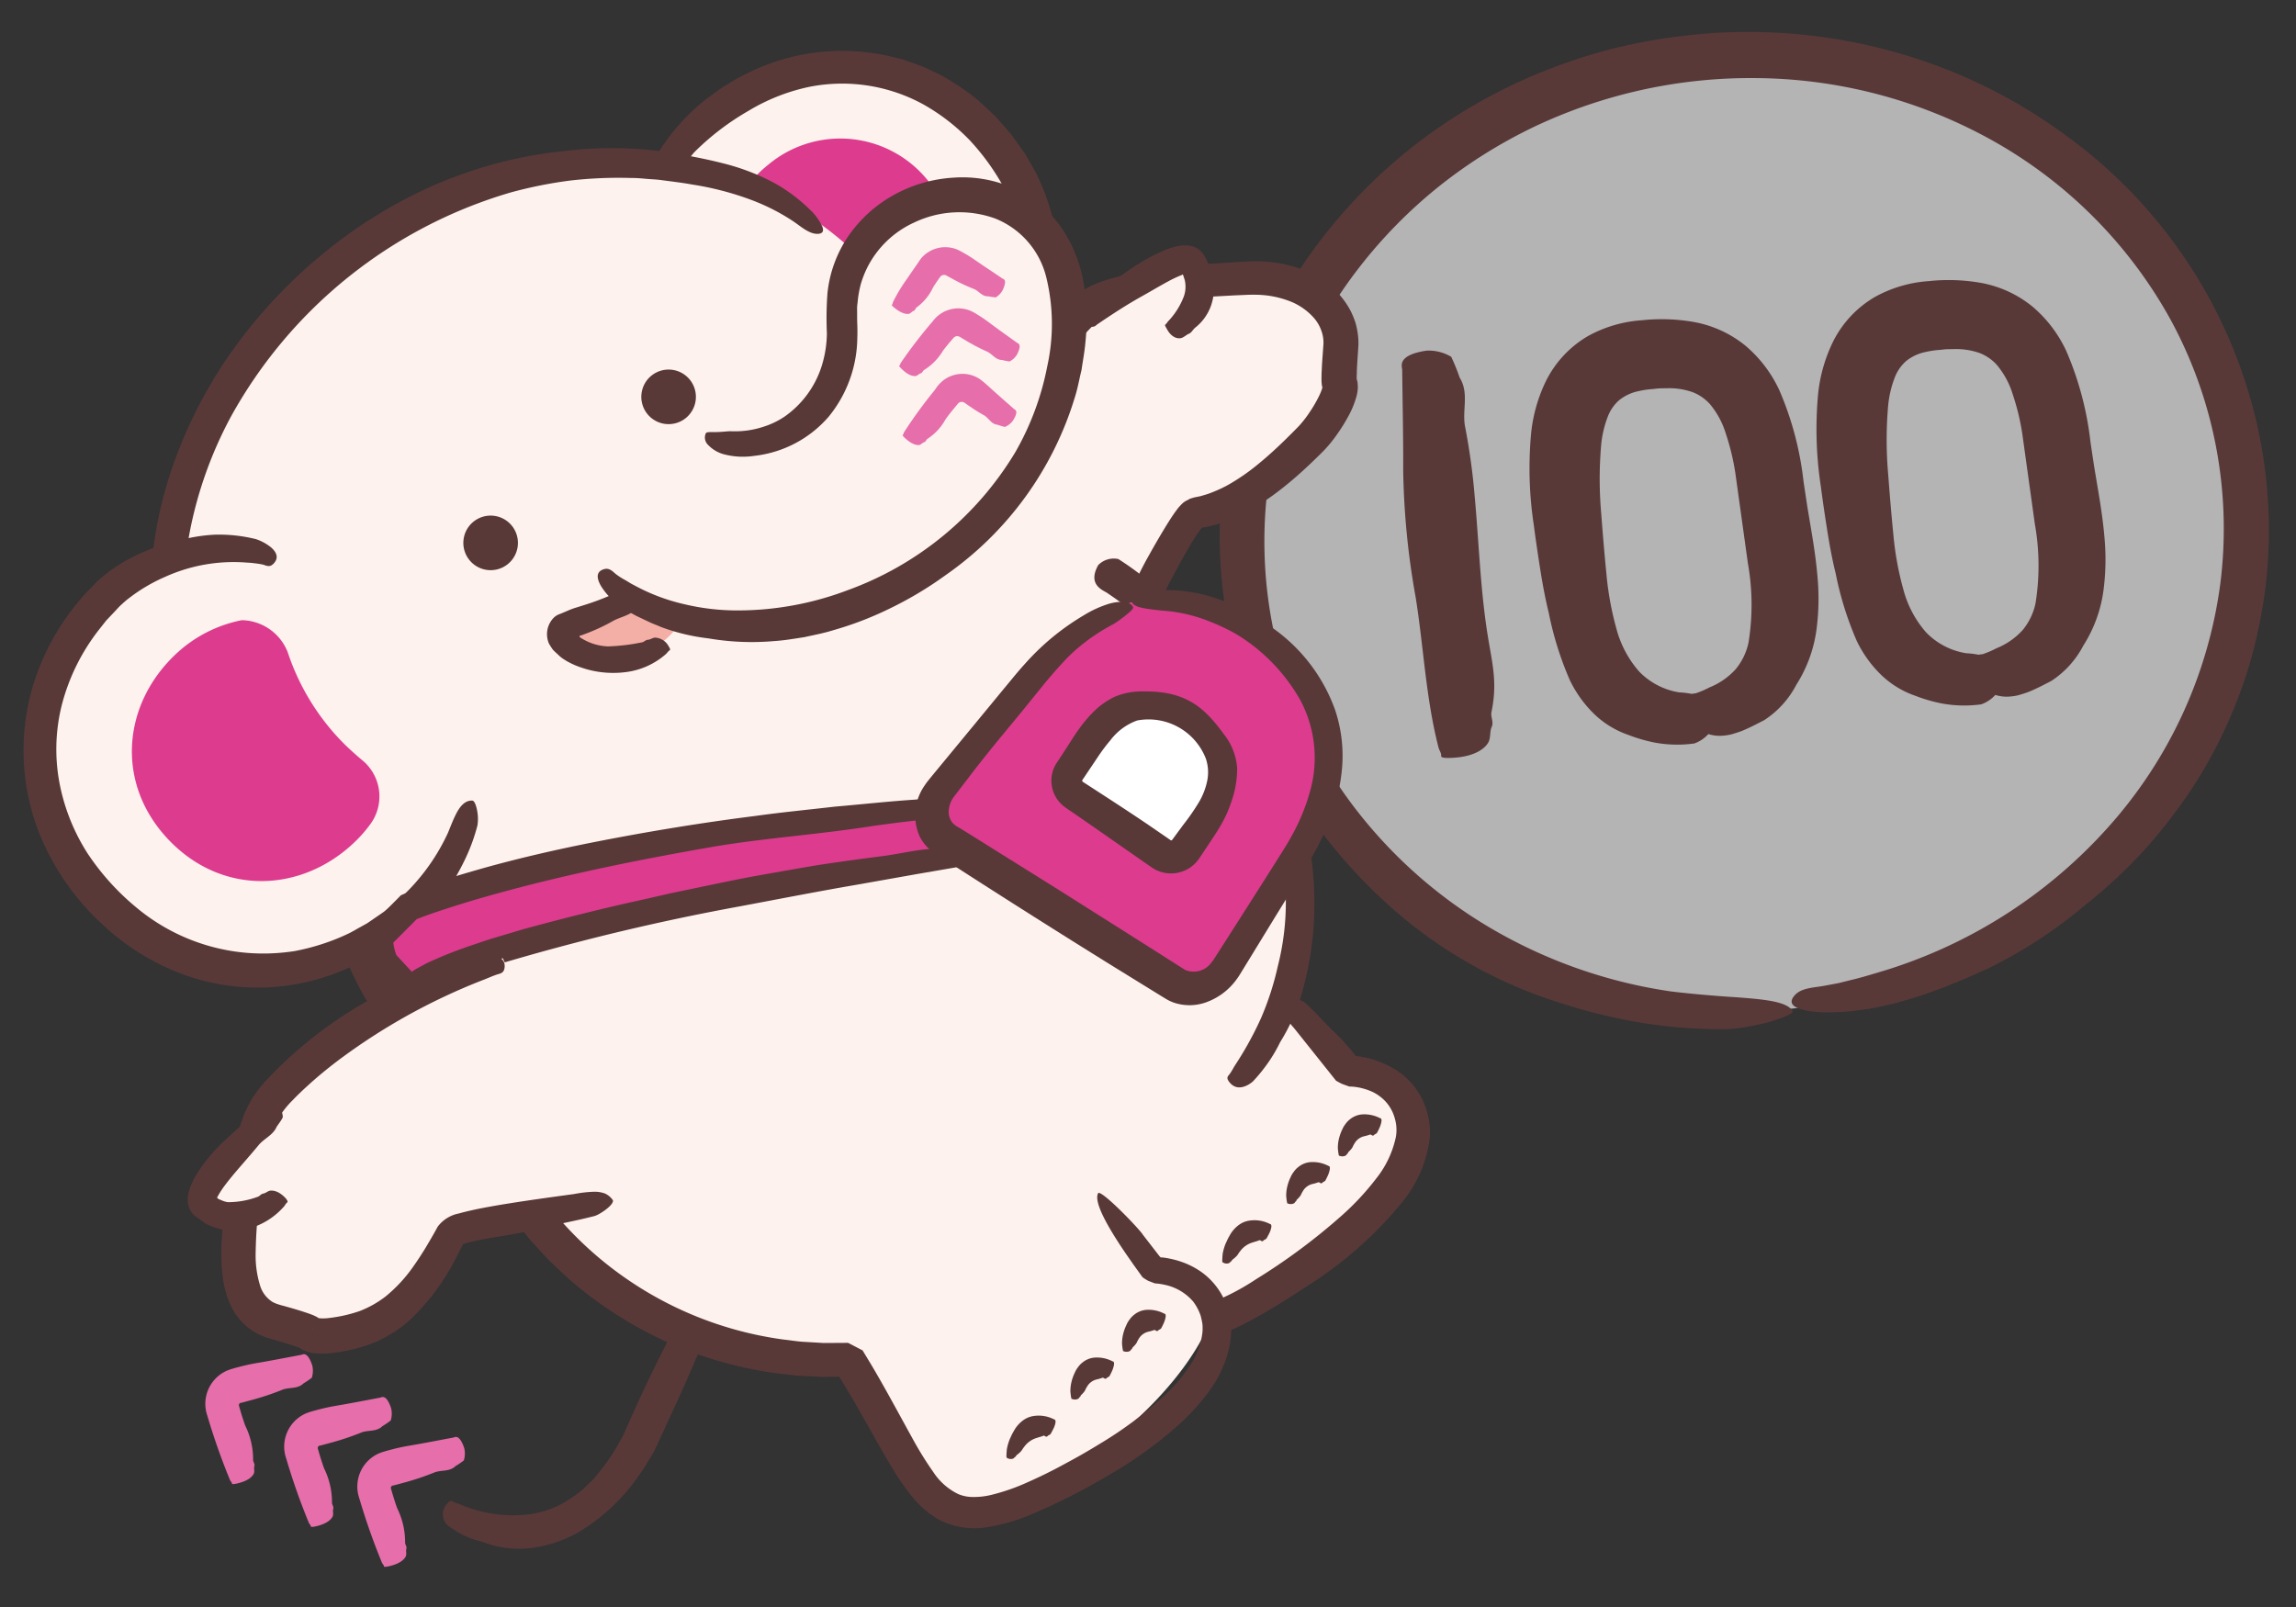 <svg xmlns="http://www.w3.org/2000/svg" xmlns:xlink="http://www.w3.org/1999/xlink" width="200" height="140" viewBox="0 0 200 140"><rect x="0" y="0" width="200" height="140" fill="#333333" stroke="none"/><defs><clipPath id="a"><rect width="200" height="140" transform="translate(216 1229)" fill="#fff" stroke="#707070" stroke-width="1"/></clipPath><clipPath id="b"><rect width="199.854" height="126.986" fill="none"/></clipPath></defs><g transform="translate(-216 -1229)" clip-path="url(#a)"><g transform="translate(196 1272.083) rotate(-25)"><g clip-path="url(#b)"><path d="M29.753,81.265C6.957,73.286-5.357,49.2,2.249,27.475S34.5-5.4,57.3,2.581,92.407,34.643,84.8,56.371,52.55,89.245,29.753,81.265" transform="translate(110.943 33.756)" fill="#b4b4b5"/><path d="M25.63,82.394a43.3,43.3,0,0,1-7.7-4.53,50.726,50.726,0,0,1-4.489-3.741,40.182,40.182,0,0,1-9.808-13.91A45.53,45.53,0,0,1,.021,43.544a41.719,41.719,0,0,1,6.213-23.06A42.763,42.763,0,0,1,24.046,4.553,45.663,45.663,0,0,1,35.354.813,46.635,46.635,0,0,1,47.224.119a48.528,48.528,0,0,1,5.9.772A49.327,49.327,0,0,1,58.87,2.413,47.363,47.363,0,0,1,78.719,15.05a46.052,46.052,0,0,1,6.9,9.65,42.823,42.823,0,0,1,4.131,30.147,41.966,41.966,0,0,1-4.989,12.228,44.7,44.7,0,0,1-3.7,5.123,41.41,41.41,0,0,1-9.627,8.322,45.268,45.268,0,0,1-5.986,3.107,43.26,43.26,0,0,1-6.828,2.223,41.064,41.064,0,0,1-10.116,1.432c-.752-.032-1.615,0-2.534-.063l-1.413-.064-1.45-.129c-.973-.068-1.934-.247-2.842-.376-.9-.17-1.743-.358-2.466-.548-.365-.111-1.039-.315-1.807-.577A21.57,21.57,0,0,1,33.652,84.5c-1.448-.831-2.394-1.693-1.346-2.19.859-.423,1.915.11,2.854.334l1.136.291,1.151.224c.765.16,1.538.27,2.31.384a43.215,43.215,0,0,0,23.47-2.961A39.527,39.527,0,0,0,81.139,65.43a38.114,38.114,0,0,0,5.783-22.655,40.039,40.039,0,0,0-8.372-21.913A42.874,42.874,0,0,0,63.168,8.475,44.022,44.022,0,0,0,43.9,4.113,43.327,43.327,0,0,0,34.056,5.32a42.113,42.113,0,0,0-9.289,3.473,39.356,39.356,0,0,0-14.7,13.06A38.183,38.183,0,0,0,4.711,52.034,41.253,41.253,0,0,0,11.28,66.406,43.274,43.274,0,0,0,22.736,77.413c.829.523,2.918,1.771,4.935,2.86,2,1.127,3.889,2.192,3.947,3.165.016.266-1.141.19-2.494-.031-.666-.137-1.378-.309-2.009-.481a13.226,13.226,0,0,1-1.485-.532" transform="translate(109.003 31.78)" fill="#583938"/><path d="M15.5,1.654a17.134,17.134,0,0,1-.1,1.953c.2,1.586-1.045,2.69-1.384,4.1a56.024,56.024,0,0,1-1.8,5.827c-1.361,3.785-2.955,7.494-4.065,11.363-.7,2.439-.947,4.138-2.549,6.283-.276.369-.157.865-.545,1.2-.342.293-.47.9-.926,1.156-.231.131-1.259.7-3.459-.239-.909-.389-.651-.476-.615-.6.059-.206.015-.446.055-.659.813-4.372,2.52-8.467,3.729-12.714A67.721,67.721,0,0,1,7.519,8.872c1.251-2.653,2.425-5.331,3.633-8C11.262.631,11.231-.5,13.778.26A3.82,3.82,0,0,1,15.5,1.654" transform="translate(122.266 49.348)" fill="#583938"/><path d="M7.488,36.111a10.81,10.81,0,0,1-3.08-1.522A13.651,13.651,0,0,1,2.594,33,8.077,8.077,0,0,1,.618,29.948,10.431,10.431,0,0,1,0,26.528a28.632,28.632,0,0,1,.815-6.087c.26-1.329.6-2.606.95-3.823s.692-2.369,1.083-3.6A33.01,33.01,0,0,1,6.076,5.543,13.5,13.5,0,0,1,9.173,2,9.325,9.325,0,0,1,14.1.032a11.251,11.251,0,0,1,4.827.731,16.223,16.223,0,0,1,4,2.02,9.89,9.89,0,0,1,3.265,3.833,11.315,11.315,0,0,1,1.023,4.741,27.738,27.738,0,0,1-1.452,8.095l-.621,2.107-.553,1.994c-.364,1.314-.741,2.6-1.218,3.9a20.708,20.708,0,0,1-1.909,3.964,11.881,11.881,0,0,1-3.754,3.819,8.165,8.165,0,0,1-3.837,1.61c-.614.023-1.374.066-2.116.031-.368-.024-.728-.076-1.065-.132a4.865,4.865,0,0,1-.887-.291,3.333,3.333,0,0,1-1.34-1.119,2.412,2.412,0,0,1,.021-2.577c.455-.9.713-.614.986-.551a8.245,8.245,0,0,0,1.285.038,6.177,6.177,0,0,0,2.741-.473,5.4,5.4,0,0,0,2-1.637,20.654,20.654,0,0,0,2.864-6.277l2.332-7.59a20.582,20.582,0,0,0,.7-3.463,7.357,7.357,0,0,0-.163-2.89,3.929,3.929,0,0,0-.931-1.6,6.151,6.151,0,0,0-1.825-1.231l-.589-.263c-.2-.089-.43-.151-.642-.23a7.626,7.626,0,0,0-1.192-.352,3.92,3.92,0,0,0-1.834,0,3.612,3.612,0,0,0-1.524.89,9.182,9.182,0,0,0-1.531,1.937A34.307,34.307,0,0,0,8.59,14.594c-.6,1.581-1.237,3.32-1.793,4.905a26.565,26.565,0,0,0-1.225,4.685,9.22,9.22,0,0,0,.212,4.2,6.22,6.22,0,0,0,2.39,3.131,7.97,7.97,0,0,1,1.334.89,2.467,2.467,0,0,1,.637,2.532c-.081.361-.584.709-1.168.941a3.035,3.035,0,0,1-1.488.235" transform="translate(135.225 54.368)" fill="#583938"/><path d="M7.488,36.111a10.811,10.811,0,0,1-3.08-1.522A13.651,13.651,0,0,1,2.594,33,8.077,8.077,0,0,1,.618,29.948,10.432,10.432,0,0,1,0,26.528a28.633,28.633,0,0,1,.815-6.087c.26-1.329.6-2.606.95-3.823s.692-2.369,1.083-3.6A33.018,33.018,0,0,1,6.076,5.543,13.5,13.5,0,0,1,9.173,2,9.32,9.32,0,0,1,14.1.032a11.252,11.252,0,0,1,4.828.731,16.223,16.223,0,0,1,4,2.02,9.89,9.89,0,0,1,3.265,3.833,11.3,11.3,0,0,1,1.023,4.741,27.758,27.758,0,0,1-1.451,8.095c-.216.73-.423,1.43-.622,2.107l-.552,1.994c-.365,1.314-.742,2.6-1.219,3.9a20.709,20.709,0,0,1-1.909,3.964,11.882,11.882,0,0,1-3.754,3.819,8.165,8.165,0,0,1-3.837,1.61c-.614.023-1.374.066-2.116.031-.368-.024-.728-.076-1.065-.132a4.867,4.867,0,0,1-.887-.291,3.333,3.333,0,0,1-1.34-1.119,2.411,2.411,0,0,1,.022-2.577c.454-.9.712-.615.985-.551a8.244,8.244,0,0,0,1.285.038,6.187,6.187,0,0,0,2.741-.473,5.4,5.4,0,0,0,2-1.637,20.639,20.639,0,0,0,2.864-6.277l2.332-7.59a20.581,20.581,0,0,0,.7-3.463,7.357,7.357,0,0,0-.163-2.89,3.93,3.93,0,0,0-.931-1.6,6.156,6.156,0,0,0-1.825-1.231l-.59-.263c-.2-.089-.43-.151-.642-.23a7.646,7.646,0,0,0-1.192-.352,3.93,3.93,0,0,0-1.834,0,3.621,3.621,0,0,0-1.524.891,9.162,9.162,0,0,0-1.531,1.937A34.308,34.308,0,0,0,8.59,14.594c-.6,1.581-1.237,3.32-1.793,4.905a26.567,26.567,0,0,0-1.225,4.685,9.221,9.221,0,0,0,.212,4.2,6.22,6.22,0,0,0,2.39,3.131,7.953,7.953,0,0,1,1.334.89,2.466,2.466,0,0,1,.637,2.532c-.081.361-.584.709-1.168.941a3.035,3.035,0,0,1-1.488.235" transform="translate(159.321 61.842)" fill="#583938"/><path d="M5.176,30.112c.535-.151,11.8-10.041,12.937-9.7,3.793,1.143,8.414-.421,11.832-1.717,1.527-.579,4.308-2.447,4.263-3.352a20.585,20.585,0,0,1,1.3-2.584c1.909-3.085-.156-7.127-4.515-8.942C26.053,1.762,21.111-.042,18.135,0,14.663.05,7.809,5.68,0,9.636" transform="translate(93.725 33.611)" fill="#fdf2ee"/><path d="M6.138,29.578C7.359,28.374,9,26.952,9.345,26.6a31.966,31.966,0,0,1,3.887-3.248c.688-.5,1.389-.989,2.115-1.476.361-.242.737-.484,1.132-.727l.311-.183.413-.222a5.615,5.615,0,0,1,.551-.218,1.812,1.812,0,0,1,.579-.059c.021-.015.043.036.063-.032l.064.008.127.018.254.035.53.127c.118.027.242.037.362.057a6.231,6.231,0,0,0,.738.079,11.609,11.609,0,0,0,1.526,0,18.2,18.2,0,0,0,3.146-.536c1.056-.267,2.113-.6,3.173-.978l.8-.288c.249-.095.575-.209.749-.285a10.141,10.141,0,0,0,1.329-.7,11.544,11.544,0,0,0,1.259-.882,5.115,5.115,0,0,0,.488-.447,1.539,1.539,0,0,0,.118-.146c.007,0,0-.014.021-.011.151.067.192.122.3.17a1.532,1.532,0,0,0,.309.11c.12.025.127.053.206.063a.5.5,0,0,0,.1.006l.051,0,.013,0-1.051.041v-.114a1.941,1.941,0,0,1,.068-.429l.039-.118a1.957,1.957,0,0,1,.072-.187l.06-.141.218-.452.428-.815.825-1.48a3.035,3.035,0,0,0,.324-1.151,3.4,3.4,0,0,0-.114-1.238A5.411,5.411,0,0,0,33.51,8.4a8.444,8.444,0,0,0-2.459-1.7c-.218-.108-.483-.221-.755-.332l-.8-.333-1.608-.646a48.3,48.3,0,0,0-6.477-2.113,17.988,17.988,0,0,0-1.929-.331c-.3-.022-.592-.049-.859-.043a1.471,1.471,0,0,0-.356.027c-.109.02-.2.014-.322.045A14.173,14.173,0,0,0,14.888,4.25C12.81,5.361,10.71,6.63,8.087,8c-.9.473-1.706,1.118-2.652,1.526-.831.361-2.071,1.111-2.95,1.39-.447.153-2.412.724-2.483-.569C-.033,9.816.34,9.743.6,9.6c.433-.226.833-.513,1.254-.765C4.025,7.553,6.151,6.184,8.31,4.806A57.9,57.9,0,0,1,15.135.874a9.777,9.777,0,0,1,.993-.4A7.893,7.893,0,0,1,17.22.157,6.825,6.825,0,0,1,18.471,0a10.784,10.784,0,0,1,1.11.056A23.05,23.05,0,0,1,23.6.893c2.551.743,4.971,1.678,7.374,2.628l.751.3c.246.1.546.241.816.36a11.539,11.539,0,0,1,1.594.917,10.01,10.01,0,0,1,2.678,2.663,7.33,7.33,0,0,1,1.268,3.824,7.645,7.645,0,0,1-.055,1.067,7.026,7.026,0,0,1-.254,1.044,5.373,5.373,0,0,1-.421.979l-.4.727c-.248.451-.5.915-.72,1.355l-.152.312-.053.119-.008.02,0-.008c-.005,0,.014,0-.011-.008l-.168-.061q-.339-.118-.689-.207a1.32,1.32,0,0,0-.421-.124.8.8,0,0,0-.1,0l-.052,0c-.355.017,2.855-.13,1.5-.056l0,.1-.014.194a2.942,2.942,0,0,1-.066.38,3.938,3.938,0,0,1-.194.477,3.635,3.635,0,0,1-.4.591,8.072,8.072,0,0,1-1.476,1.347,15.3,15.3,0,0,1-1.5.966,11.584,11.584,0,0,1-1.673.8c-.511.185-1.025.367-1.548.54-1.045.347-2.113.663-3.213.913a21.3,21.3,0,0,1-3.754.538,14.543,14.543,0,0,1-1.958-.054,9.415,9.415,0,0,1-.988-.142c-.164-.033-.329-.059-.493-.1l-.245-.066a.491.491,0,0,1-.064-.02l-.025-.01a.186.186,0,0,0-.166,0l-.044.02c-.048.025-.092.043-.146.075l-.315.181c-.429.255-.872.556-1.309.859-.878.611-1.751,1.261-2.618,1.918-1.736,1.317-3.453,2.677-5.179,4.036a10.959,10.959,0,0,1-1.452,1.084,2.728,2.728,0,0,1-.987.366,1.211,1.211,0,0,1-.475-.031.48.48,0,0,1-.35-.281c-.291-.2.415-1.543.714-1.849" transform="translate(93.435 32.144)" fill="#583938"/><path d="M0,1.534S10.562-1.322,10.772.76C11.188,4.913,6.353,5.7,6.353,5.7" transform="translate(110.082 33.258)" fill="#fdf2ee"/><path d="M.2,1.688a9.343,9.343,0,0,1,.918-.458C1.8.767,2.627.936,3.368.729A20.593,20.593,0,0,1,6.6.111a15.986,15.986,0,0,1,2.5-.1c.227.018.451.032.7.07A3.763,3.763,0,0,1,10.3.193a2.208,2.208,0,0,1,.5.174,2.114,2.114,0,0,1,.818.607l.144.213.092.236a2.183,2.183,0,0,1,.131.486l.016.754a1.406,1.406,0,0,1-.016.306l-.033.268a5.126,5.126,0,0,1-.24,1.069A4.244,4.244,0,0,1,8.612,7.248c-.258.061-.456.261-.737.251-.244-.014-.579.124-.831.038-.135-.039-.688-.265-.727-1.285-.05-.413.038-.339.09-.352a2.247,2.247,0,0,0,.259-.136,6.463,6.463,0,0,0,2.2-1.406,2.517,2.517,0,0,0,.577-.935,1.928,1.928,0,0,0,.116-.539l.018-.14a.319.319,0,0,0,.008-.093L9.578,2.6a.032.032,0,0,0-.014-.014.05.05,0,0,0-.039,0l-.012.008c-.007,0,.024.01-.1,0A10.213,10.213,0,0,0,8.193,2.6c-.878.051-1.8.149-2.741.216-1.483.111-2.977.328-4.465.57C.848,3.41.366,3.7.027,2.636A1.409,1.409,0,0,1,.2,1.688" transform="translate(110.022 32.027)" fill="#583938"/><path d="M25.172,0,27.35,8.062s3.685,1.366,3.508,5.18c-.191,4.127-5.63,7.614-16.686,9.075C1.145,24.039,2.513,20.459,0,6.362" transform="translate(75.797 95.667)" fill="#fdf2ee"/><path d="M27.268,1.033c.49,1.2.961,2.741,1.1,3.079a15.434,15.434,0,0,1,.569,1.6c.081.271.156.544.227.818l.1.411c.025.1.008.047.012.063l-.006.006a.038.038,0,0,0-.011.016.033.033,0,0,0,0,.018c.005.006-.008,0,.011.017l.211.134c.142.085.278.19.415.286a8.735,8.735,0,0,1,.781.651,8.4,8.4,0,0,1,1.326,1.606,6.308,6.308,0,0,1,.945,3.248,6.655,6.655,0,0,1-.822,3.284,10.97,10.97,0,0,1-4.507,4.044A34.077,34.077,0,0,1,17.178,23.43c-1.768.261-3.518.5-5.322.625a26.167,26.167,0,0,1-2.762.071,12.044,12.044,0,0,1-2.931-.413A6.365,6.365,0,0,1,2.91,21.624a9.077,9.077,0,0,1-1.5-2.934,25.693,25.693,0,0,1-.971-6c-.049-.761-.3-1.486-.289-2.25.009-.674-.2-1.718-.137-2.4C.043,7.7.174,6.168,1.4,6.338c.508.072.451.369.493.594.069.367.19.725.265,1.091.395,1.879.724,3.77,1.067,5.621A23.82,23.82,0,0,0,4.584,18.8a3.9,3.9,0,0,0,1.27,1.636,4.584,4.584,0,0,0,2.035.727,20.875,20.875,0,0,0,5.318-.128,53.586,53.586,0,0,0,9.066-1.859A22.968,22.968,0,0,0,26.4,17.507a8.654,8.654,0,0,0,3.074-2.547,3.528,3.528,0,0,0,.6-1.474,3.578,3.578,0,0,0-.07-1.61,3.772,3.772,0,0,0-.785-1.434,5.246,5.246,0,0,0-.64-.605c-.114-.1-.239-.181-.363-.268a4.258,4.258,0,0,0-.555-.315l-.447-.444c-.134-.146-.254-.332-.382-.495L25.475,2.7c-.108-.449-.775-2.174.454-2.68.339-.14,1.219.722,1.34,1.017" transform="translate(75.191 95.613)" fill="#583938"/><path d="M3.823,2.138c-.124.035-.219.018-.256.034-.234.117-.209-.158-.351-.172a3.437,3.437,0,0,1-.47-.07,1.32,1.32,0,0,0-.506-.021,1.283,1.283,0,0,0-.588.246c-.125.072-.212.166-.322.241a2.257,2.257,0,0,1-.438.187c-.064.023-.072.09-.151.1s-.121.077-.2.082a.617.617,0,0,1-.462-.173C-.029,2.508,0,2.5.01,2.482s.01-.07.019-.1c.048-.166.1-.332.165-.5a3.7,3.7,0,0,1,.261-.465,3.994,3.994,0,0,1,.774-.84,1.963,1.963,0,0,1,.436-.3A1.809,1.809,0,0,1,2.184.067,1.9,1.9,0,0,1,3.317.109a2.94,2.94,0,0,1,1.307.966c.025.029.255.107-.307.665a5.554,5.554,0,0,1-.493.4" transform="translate(93.655 109.285)" fill="#583938"/><path d="M3.823,2.138c-.124.035-.219.018-.256.034-.234.117-.209-.158-.351-.172a3.652,3.652,0,0,1-.47-.07,1.307,1.307,0,0,0-.506-.022,1.283,1.283,0,0,0-.588.246c-.125.072-.212.166-.322.241a2.3,2.3,0,0,1-.438.187c-.064.023-.072.089-.151.1s-.121.077-.2.082a.614.614,0,0,1-.462-.173C-.029,2.508,0,2.5.01,2.482a1.006,1.006,0,0,0,.018-.1c.049-.166.1-.332.166-.5a3.7,3.7,0,0,1,.261-.465,3.994,3.994,0,0,1,.774-.84,1.985,1.985,0,0,1,.436-.3A1.809,1.809,0,0,1,2.184.067,1.9,1.9,0,0,1,3.317.109a2.94,2.94,0,0,1,1.307.966c.025.029.255.107-.307.665a5.558,5.558,0,0,1-.493.4" transform="translate(99.489 107.419)" fill="#583938"/><path d="M4.325,2.139c-.127.031-.223.014-.259.029C3.829,2.29,3.852,2,3.7,2c-.2,0-.359-.047-.553-.063a2.065,2.065,0,0,0-1.356.234c-.152.066-.261.163-.4.226a2.445,2.445,0,0,1-.5.148c-.071.016-.093.085-.177.088s-.14.064-.227.059a.579.579,0,0,1-.432-.241C-.03,2.343,0,2.34.016,2.323s.024-.071.04-.1c.083-.164.174-.326.268-.488a4,4,0,0,1,.35-.439A3.146,3.146,0,0,1,1.092.9,4.364,4.364,0,0,1,1.57.529a2.757,2.757,0,0,1,.977-.46A2.071,2.071,0,0,1,3.7.1a2.925,2.925,0,0,1,1.446.993c.027.031.276.135-.31.67-.166.138-.48.369-.508.38" transform="translate(86.367 111.688)" fill="#583938"/><path d="M6.905,34.1a17.436,17.436,0,0,0,9.965.514c9.411-2.275,15.378-10.993,12.919-21.159S18.04-1.736,8.629.54A17.446,17.446,0,0,0,0,5.552" transform="translate(79.892 4.147)" fill="#fdf2ee"/><path d="M3.961,19.563a10.009,10.009,0,0,0,5.717.3A9.783,9.783,0,0,0,17.088,7.72,9.783,9.783,0,0,0,4.95.31,10,10,0,0,0,0,3.185" transform="translate(85.921 10.396)" fill="#dd3b8e"/><path d="M18.49,34.549c.6-.25,1.226-.61,1.777-.85.521-.306.941-.55,1.089-.651.511-.344.974-.746,1.491-1.064.473-.377.975-.719,1.446-1.1a14.65,14.65,0,0,0,1.344-1.227l.618-.672c.192-.235.356-.493.529-.743a15.905,15.905,0,0,0,2.1-4.644,17.688,17.688,0,0,0,.521-5.093,20.312,20.312,0,0,0-.963-5.047,17.61,17.61,0,0,0-2.352-4.536,14.717,14.717,0,0,0-8.331-5.556,17.032,17.032,0,0,0-5.708-.345,22.615,22.615,0,0,0-5.642,1.22c-.714.256-1.3.738-2,1.038-.626.261-1.456.938-2.07,1.261a4.1,4.1,0,0,1-1.031.389A1.021,1.021,0,0,1,.083,6.407c-.228-.462.069-.625.255-.8.3-.3.573-.624.887-.911A17.709,17.709,0,0,1,6.791,1.265,16.863,16.863,0,0,1,9.957.38l.8-.159.816-.09a13.3,13.3,0,0,1,1.64-.117A18.5,18.5,0,0,1,25.525,4.145l.544.436c.177.151.335.32.5.48.326.33.674.642.981.989l.888,1.073a13.169,13.169,0,0,1,.8,1.137,21.036,21.036,0,0,1,1.365,2.413l.52,1.28c.084.215.175.426.252.643l.194.659.378,1.322.254,1.351.121.676.06.688c.036.459.084.917.1,1.376a19.419,19.419,0,0,1-.691,5.478,18.245,18.245,0,0,1-4.318,7.45,18.442,18.442,0,0,1-7.129,4.584c-.458.233-2.429.974-2.9-.257-.12-.344.757-1.251,1.038-1.372" transform="translate(79.276 2.692)" fill="#583938"/><path d="M32.821,1.743c-.523.669-1.276,1.4-1.422,1.588-1,1.323-2.488,2.082-3.668,3.194-1.664,1.569-3.38,3.077-5.117,4.563l-2.589,2.193-.649.546-.163.137-.137.117-.127.085-.376.249c-.512.32-.983.688-1.53.963a16.72,16.72,0,0,1-7.029,2.292,11.285,11.285,0,0,1-4.281-.543,8.812,8.812,0,0,1-3.567-2.3,7,7,0,0,1-1.15-1.111,8.382,8.382,0,0,1-.922-1.4,1.322,1.322,0,0,1,.752-1.751c.456-.207.47-.014.556.093.14.174.32.315.467.48a11.553,11.553,0,0,0,5.482,3.414,8.2,8.2,0,0,0,3.158.189,11.068,11.068,0,0,0,1.593-.309l.781-.274a5.035,5.035,0,0,0,.771-.314,17.938,17.938,0,0,0,2.474-1.386l1.084-.761,1.167-1.023c1.562-1.358,3.148-2.687,4.78-3.967L30.841.6A1.279,1.279,0,0,1,32.8.4c.263.254.154,1.178.025,1.342" transform="translate(15.432 94.023)" fill="#583938"/><path d="M29.844,106.438c-.389-.638-5.5.111-13.424-10.035C8.431,86.179,5.494,71.642,5.661,59.125c.053-3.952-2.351-7.63-3.273-11.846C.913,40.536-1.235,33.186.9,26.561,5.094,13.525,15.857,4.4,28.863,1.269,40.042-1.425,50.38.092,59.807,6.573c14.369,9.879,14.5,29.508,10.053,36.719,2.347,3.488,7.461,8.357,10.524,16.327,4.632,12.052,4.69,22.782-3.17,32.469-3.752,6.791-21.783,13.828-21.783,13.828l.6,5.063s5.633,3.476,2.266,6.405c-3.084,2.684-9.7,5.91-19.933,6.719a8.771,8.771,0,0,1-9.427-9.723Z" transform="translate(24.477 1.288)" fill="#fdf2ee"/><path d="M10.538.415a26.832,26.832,0,0,1,1.427,2.542c1.171,1.928,1.533,4.209,2.279,6.29a37.178,37.178,0,0,1,1.881,9.214,35.566,35.566,0,0,1-.523,9.321A30.36,30.36,0,0,1,12.41,36.6a28.043,28.043,0,0,1-2.969,4.343A16.8,16.8,0,0,1,5.507,44.5a12.89,12.89,0,0,1-1.671,1.158,14.509,14.509,0,0,1-1.925.939c-.3.089-1.624.372-1.884-.835-.112-.493.144-.5.312-.6.274-.146.516-.345.775-.51A29.588,29.588,0,0,0,4.9,41.883a25.107,25.107,0,0,0,3.192-3.429A22.738,22.738,0,0,0,12.4,30.2a29.727,29.727,0,0,0,1.062-7.778,40.824,40.824,0,0,0-.69-7.889,39.039,39.039,0,0,0-1.61-6.1,32.135,32.135,0,0,0-2.727-5.7c-.161-.362-1.4-1.383.277-2.6a1.889,1.889,0,0,1,1.826.273" transform="translate(93.516 54.321)" fill="#583938"/><path d="M8.2,0A24.372,24.372,0,0,1,.908.183.819.819,0,0,0,.024,1.191C.477,3.063,3.793,6.119,7.936,4.938,13.6,3.325,8.2,0,8.2,0" transform="translate(57.238 39.505)" fill="#f3aea5"/><path d="M9.225,2.022a7.744,7.744,0,0,1-1,.349c-.765.361-1.58.079-2.357.143a16.17,16.17,0,0,1-1.655.045c-.275-.008-.551-.016-.826-.038l-.412-.03-.089-.007-.012,0-.025-.005c-.138-.068-.2.013-.163.118A4.726,4.726,0,0,0,4.557,4.335a17.35,17.35,0,0,0,2.805.923c.2.067.384-.055.587.021.185.08.458.012.661.1a1.425,1.425,0,0,1,.742,1.2c.055.388-.064.327-.138.346-.122.032-.236.106-.358.145A6.507,6.507,0,0,1,4.89,6.978,8.549,8.549,0,0,1,1.506,4.86a6.172,6.172,0,0,1-.573-.653,3.25,3.25,0,0,1-.265-.374A2.883,2.883,0,0,1,.333,3.2C.251,2.99.152,2.775.085,2.562A5.927,5.927,0,0,1,0,1.928,2.084,2.084,0,0,1,.4.776a2.04,2.04,0,0,1,.982-.72A1.486,1.486,0,0,1,2.015.01l.657.023a6.343,6.343,0,0,1,.88.076L4.239.2A22.935,22.935,0,0,0,8.615.364c.143-.007.6-.242.872.772a1.215,1.215,0,0,1-.263.886" transform="translate(55.976 38.491)" fill="#583938"/><path d="M.054,2.882A2.377,2.377,0,1,0,1.873.055,2.376,2.376,0,0,0,.054,2.882" transform="translate(52.703 27.955)" fill="#583938"/><path d="M.054,2.882A2.377,2.377,0,1,0,1.873.055,2.376,2.376,0,0,0,.054,2.882" transform="translate(72.13 22.976)" fill="#583938"/><path d="M10.232,3.68a7.131,7.131,0,0,1-.872.142c-.688.249-1.272-.247-1.922-.276a22.792,22.792,0,0,1-2.717-.308l-.667-.116-.313-.057L3.7,3.05a.2.2,0,0,0-.177.033.2.2,0,0,0-.066.081c-.007.007,0,.018-.01.027s-.017.1-.025.14l-.052.334c-.066.447-.124.894-.164,1.344a6.649,6.649,0,0,1-.63,2.975c-.1.184.008.4-.148.571-.138.155-.142.433-.337.58-.1.074-.543.4-1.7.137-.478-.109-.361-.166-.356-.224.008-.1-.036-.2-.037-.3a56.993,56.993,0,0,1,.579-5.9c0-.032.018-.149.034-.244a2.237,2.237,0,0,1,.065-.289,2.937,2.937,0,0,1,.213-.559A3.155,3.155,0,0,1,3.839,0l.3.027.168.025L4.614.1l.609.113c.4.082.809.176,1.21.287,1.267.35,2.539.661,3.809.989.116.03.614-.1.474,1.216a2.007,2.007,0,0,1-.484.97" transform="translate(0.001 85.984)" fill="#e66eab"/><path d="M10.232,3.68a7.133,7.133,0,0,1-.872.142c-.688.249-1.272-.247-1.921-.276a22.784,22.784,0,0,1-2.718-.308l-.667-.116-.313-.057L3.7,3.05a.2.2,0,0,0-.177.033.2.2,0,0,0-.066.081c-.007.007,0,.018-.01.027s-.017.1-.025.14l-.052.334c-.066.447-.124.894-.164,1.344a6.657,6.657,0,0,1-.629,2.975c-.1.184.007.4-.149.571-.138.155-.142.433-.337.58-.1.074-.542.4-1.7.137-.478-.109-.361-.166-.356-.224.008-.1-.036-.2-.037-.3a56.993,56.993,0,0,1,.579-5.9c0-.032.018-.149.034-.244a2.35,2.35,0,0,1,.065-.289,2.937,2.937,0,0,1,.213-.559A3.155,3.155,0,0,1,3.839,0l.3.027.168.025L4.614.1l.609.113c.4.082.809.176,1.21.287,1.267.35,2.539.661,3.809.989.116.03.614-.1.474,1.216a2,2,0,0,1-.484.97" transform="translate(4.651 92.267)" fill="#e66eab"/><path d="M10.232,3.68a7.131,7.131,0,0,1-.872.142c-.688.249-1.272-.247-1.921-.276a22.79,22.79,0,0,1-2.718-.308l-.667-.116-.313-.057L3.7,3.05a.2.2,0,0,0-.177.033.2.2,0,0,0-.066.081c-.007.008,0,.018-.01.027s-.017.1-.025.14l-.052.335c-.066.446-.124.893-.164,1.343a6.657,6.657,0,0,1-.629,2.975c-.1.184.007.4-.149.571-.138.155-.142.433-.337.58-.1.075-.542.4-1.7.137-.478-.109-.361-.166-.356-.224.008-.1-.036-.2-.037-.3a56.992,56.992,0,0,1,.579-5.9c0-.032.018-.149.034-.243a2.361,2.361,0,0,1,.065-.29,2.937,2.937,0,0,1,.213-.559A3.155,3.155,0,0,1,3.839,0l.3.027.168.025L4.614.1l.609.113c.4.082.809.176,1.21.287,1.267.35,2.539.661,3.809.989.116.03.614-.1.474,1.216a2,2,0,0,1-.484.97" transform="translate(8.954 98.111)" fill="#e66eab"/><path d="M58.593,108.9c.122.543.248,1.1.359,1.59l.151.668c.011.047.022.093.032.137l.01.025c.007.015.013.029.018.041.014.034.016.074.031.066a.534.534,0,0,0,.073.028l.041.021.205.133c.136.085.269.189.4.283a7.947,7.947,0,0,1,.738.631,6.952,6.952,0,0,1,1.172,1.486,6.118,6.118,0,0,1,.817,3.25,6.471,6.471,0,0,1-.562,2.468,7.4,7.4,0,0,1-.77,1.282,10.272,10.272,0,0,1-3.2,2.739,20.142,20.142,0,0,1-3.618,1.534,37.017,37.017,0,0,1-7.409,1.411,55.3,55.3,0,0,1-7.461.255,17.03,17.03,0,0,1-3.932-.579,6.788,6.788,0,0,1-3.749-2.516,8.525,8.525,0,0,1-1.223-2.823,21.4,21.4,0,0,1-.467-2.709c-.2-1.756-.3-3.454-.436-5.138s-.29-3.352-.5-5.011l0-.02v-.01c-.2-.272,1.779,2.327.935,1.225l-.038-.017-.076-.034-.153-.068-.306-.135-.61-.27c-.4-.189-.822-.345-1.21-.564-.782-.425-1.593-.8-2.34-1.286a34.544,34.544,0,0,1-8.19-6.8,35.17,35.17,0,0,1-5.715-8.985c-.332-.816-.664-1.634-.956-2.466l-.4-1.261-.2-.631L9.9,86.213c-.213-.856-.431-1.71-.56-2.583l-.224-1.3L8.931,81.1c-.5-3.3-1.114-6.6-1.7-9.926A92.821,92.821,0,0,1,5.875,60.988c-.049-.874-.071-1.758-.036-2.659l.014-.26c.008-.024-.017-.035-.028-.056l-.343-.435-.384-.56a27.339,27.339,0,0,1-2.518-4.707A35.2,35.2,0,0,1,.126,42.1a39.567,39.567,0,0,1,.56-10.439l.563-2.55c.218-.842.481-1.67.72-2.505A35.334,35.334,0,0,1,3.9,21.716a34.954,34.954,0,0,1,5.937-8.641,40.306,40.306,0,0,1,9.654-7.553A43.844,43.844,0,0,1,29.829,1.373,41.788,41.788,0,0,1,40.885,0a40.377,40.377,0,0,1,5.9.542,38.255,38.255,0,0,1,6.127,1.593,33.913,33.913,0,0,1,8.125,3.919c1.1.763,2.474,1.719,3.824,2.823a19.234,19.234,0,0,1,3.363,3.468,14.329,14.329,0,0,1,1.87,3.505,4.7,4.7,0,0,1,.326,1.734c-.035.4-.231.572-.66.376-.7-.323-1.062-1.283-1.509-1.99a18.128,18.128,0,0,0-2.5-3.166,25.916,25.916,0,0,0-4.058-3.347c-.743-.528-1.5-.991-2.245-1.467-.369-.246-.77-.44-1.152-.663s-.767-.445-1.171-.629a36.9,36.9,0,0,0-4.9-2.041A37.992,37.992,0,0,0,47.063,3.4a40.99,40.99,0,0,0-30.3,7.382,35.325,35.325,0,0,0-7.445,7.5,30.732,30.732,0,0,0-4.655,9.433A37.6,37.6,0,0,0,2.951,38.175a32.987,32.987,0,0,0,1,8.75A30.491,30.491,0,0,0,5.324,51.09a26.717,26.717,0,0,0,2.011,3.835l.6.87.4.5.356.449c.1.156.3.28.237.49l-.066,1.608.012,1.085c.053,1.461.21,2.952.4,4.447.4,2.992.959,6.009,1.5,9.042l.8,4.571.727,4.576A31.5,31.5,0,0,0,26.4,104.028c.5.3.976.635,1.489.911l1.537.829,1.588.729.2.091.1.046.025.012.012.006c.387.505-.85-1.123.871,1.134l.007.058.049.461.1.921c.245,2.455.372,4.92.54,7.315A29.774,29.774,0,0,0,33.328,120a5.415,5.415,0,0,0,1.166,2.661,3.332,3.332,0,0,0,1.1.785,6.3,6.3,0,0,0,1.457.482,17.815,17.815,0,0,0,3.384.341c1.171.022,2.364,0,3.557-.082,1.195-.059,2.383-.163,3.566-.3a33.812,33.812,0,0,0,6.893-1.45,14.383,14.383,0,0,0,3.074-1.42,6.414,6.414,0,0,0,2.2-2.159,4.42,4.42,0,0,0,.3-.653c.067-.227.113-.457.16-.692a4.294,4.294,0,0,0-.07-1.434,4.458,4.458,0,0,0-1.671-2.386c-.059-.042-.118-.094-.208-.151l-.147-.1c-.04-.029-.2-.119-.32-.188l-.423-.433a4.566,4.566,0,0,1-.328-.506c-.077-.407-.161-.851-.249-1.316-.066-.387-.137-.791-.208-1.2-.134-.825-.254-1.679-.328-2.472-.148-1.585-.111-2.923.369-3.282.328-.246,1.729,3.663,2,4.855" transform="translate(22.491 0)" fill="#583938"/><path d="M3.823,2.138c-.124.035-.219.018-.256.034-.234.117-.209-.158-.351-.172a3.438,3.438,0,0,1-.47-.07,1.321,1.321,0,0,0-.506-.021,1.283,1.283,0,0,0-.588.246c-.125.072-.212.166-.322.241a2.257,2.257,0,0,1-.438.187c-.064.023-.072.09-.151.1s-.121.077-.2.082a.617.617,0,0,1-.462-.173C-.029,2.508,0,2.5.01,2.482a1.006,1.006,0,0,0,.018-.1c.049-.166.1-.332.166-.5a3.7,3.7,0,0,1,.261-.465,4,4,0,0,1,.774-.84,1.963,1.963,0,0,1,.436-.3A1.809,1.809,0,0,1,2.184.067,1.9,1.9,0,0,1,3.317.109a2.94,2.94,0,0,1,1.307.966c.025.029.255.107-.307.665a5.553,5.553,0,0,1-.493.4" transform="translate(69.421 116.773)" fill="#583938"/><path d="M3.823,2.138c-.124.035-.219.018-.256.034-.234.116-.209-.158-.351-.172a3.437,3.437,0,0,1-.47-.07,1.32,1.32,0,0,0-.506-.021,1.283,1.283,0,0,0-.588.246c-.126.072-.212.166-.322.241a2.257,2.257,0,0,1-.438.187c-.064.023-.072.09-.151.1s-.121.077-.2.082a.617.617,0,0,1-.462-.173C-.029,2.508,0,2.5.01,2.482a1.006,1.006,0,0,0,.018-.1c.049-.166.1-.332.166-.5a3.7,3.7,0,0,1,.261-.465,3.994,3.994,0,0,1,.774-.84,1.964,1.964,0,0,1,.436-.3A1.81,1.81,0,0,1,2.184.067,1.9,1.9,0,0,1,3.317.109a2.94,2.94,0,0,1,1.307.966c.025.029.255.107-.307.665a5.554,5.554,0,0,1-.493.4" transform="translate(75.255 114.906)" fill="#583938"/><path d="M4.325,2.139c-.127.031-.223.014-.259.029C3.829,2.29,3.852,2,3.7,2c-.2,0-.359-.047-.553-.063a2.065,2.065,0,0,0-1.356.234c-.152.066-.261.163-.4.226a2.4,2.4,0,0,1-.5.149c-.071.016-.093.085-.177.088s-.141.064-.227.059a.58.58,0,0,1-.432-.241C-.03,2.343,0,2.34.016,2.323s.024-.071.04-.1c.083-.164.174-.326.268-.488a4,4,0,0,1,.35-.439A3.147,3.147,0,0,1,1.092.9,4.363,4.363,0,0,1,1.57.529a2.757,2.757,0,0,1,.977-.46A2.071,2.071,0,0,1,3.7.095a2.925,2.925,0,0,1,1.446.993c.027.031.276.135-.31.67-.166.137-.48.369-.508.38" transform="translate(62.133 119.175)" fill="#583938"/><path d="M12.546.963A18.067,18.067,0,0,1,23.031.613l2.358.777A2.145,2.145,0,0,1,26.8,3.909c-.755,3.276-.507,12.431,2.21,19.422a27.1,27.1,0,0,0,2.963,6.012,1.953,1.953,0,0,1-.158,2.509,18.056,18.056,0,0,1-7.263,4.625c-9.629,3.268-19.856-1.246-23.437-11.84S2.916,4.231,12.546.963" transform="translate(10.325 19.535)" fill="#fdf2ee"/><path d="M7.954.621A11.671,11.671,0,0,1,14.509.341l.048.025a4.378,4.378,0,0,1,2.391,4.206,20.317,20.317,0,0,0,1.145,9.47c.278.709.533,1.3.765,1.789a4.082,4.082,0,0,1-1.672,5.322,11.79,11.79,0,0,1-1.966.87C9.182,24.063,2.821,21.4.653,15.017S1.915,2.662,7.954.621" transform="translate(18.085 26.935)" fill="#dd3b8e"/><path d="M34.921,33.879a15.973,15.973,0,0,1-2.09,2.111c-.7.592-1.322,1.018-1.543,1.185a13.974,13.974,0,0,1-5.134,2.4,25.283,25.283,0,0,1-5.6.8,19.321,19.321,0,0,1-7.872-1.3,18.947,18.947,0,0,1-6.669-4.434,20.841,20.841,0,0,1-4.294-6.6A21.868,21.868,0,0,1,.015,20.4,19.661,19.661,0,0,1,5.457,5.969a20.782,20.782,0,0,1,7.291-4.908L13.715.69c.321-.122.7-.216,1.05-.311A14.1,14.1,0,0,1,16.935.046,16.354,16.354,0,0,1,21.566.36a14.6,14.6,0,0,1,3.3.9,13.3,13.3,0,0,1,3.1,1.874,4.185,4.185,0,0,1,.9,1.234c.236.553.235,1.078-.37,1.332-.493.216-.679-.092-.9-.285a6,6,0,0,0-.587-.4A6.976,6.976,0,0,0,26.4,4.66a14.491,14.491,0,0,0-7.019-1.893,14.7,14.7,0,0,0-3.629.358c-.3.059-.568.151-.844.234s-.579.226-.868.336l-.873.343-.836.421a17.879,17.879,0,0,0-5.781,4.6,15.839,15.839,0,0,0-3.19,6.587,17.437,17.437,0,0,0-.253,6.142,21.559,21.559,0,0,0,1.815,5.941,17.221,17.221,0,0,0,8.6,8.5,18.259,18.259,0,0,0,2.3.846,18.924,18.924,0,0,0,2.421.46,18.464,18.464,0,0,0,2.475.147c.414,0,.828-.055,1.243-.078l.623-.044.617-.1c.411-.073.825-.131,1.234-.213l1.214-.324a15.1,15.1,0,0,0,2.362-.836,17.814,17.814,0,0,0,4.25-2.655c.239-.2.771-.745,1.344-1.2s1.217-.8,1.814-.49c.163.085.132.522.007.993a3.739,3.739,0,0,1-.506,1.143" transform="translate(8.725 18.263)" fill="#583938"/><path d="M51.761,12.384C20.819.643,3.917,0,3.917,0L.984,1.088C.382.726-.071,2.812.009,3.51l1.01,3.027S4.868,3,53.879,17.4" transform="translate(31.309 56.127)" fill="#dd3b8e"/><path d="M50.393,13.7c-1.127-.346-2.386-.766-3.444-1.119-1.065-.334-1.926-.61-2.248-.7-4.4-1.264-8.671-2.922-13.076-4.157-6.216-1.685-12.48-3.213-18.8-4.287-1.792-.308-3.59-.571-5.383-.775-.449-.054-.9-.1-1.341-.137l-.663-.053c-.161,0,.02-.034-.182.031l-2.574.94c-.019-.01-.038.005-.046.021l-.014.025c0,.008,0,.006,0,0-.012.029-.025.077-.036.117a4.046,4.046,0,0,0-.122.529c-.017.09-.026.178-.036.263s-.012.191-.012.163L3,6.384c.013.014,0,.082.035.054a.326.326,0,0,1,.072-.015L3.3,6.4a3.332,3.332,0,0,1,.361-.038l.693-.034c.465-.029.9.006,1.349.006.891.025,1.758.1,2.629.178.861.105,1.73.182,2.583.31l2.561.38c3.39.586,6.763,1.229,10.105,1.976l2.861.62,2.663.625c1.727.408,3.375.788,5.006,1.225s3.265.866,4.971,1.344c1.7.5,3.474,1.046,5.4,1.661,1.327.421,2.7.688,4,1.179,1.152.426,3.048.943,4.19,1.416.581.241,3.12,1.3,2.173,2.011-.391.294-.86.07-1.262-.044-.657-.185-1.324-.328-1.983-.5l-5.069-1.38L41.455,15.98c-3.38-.923-6.778-1.766-10.169-2.635A197.3,197.3,0,0,0,10.8,9.137c-.642-.1-1.281-.153-1.921-.224S7.6,8.778,6.967,8.749L6.015,8.69,5.083,8.68a8.49,8.49,0,0,0-.908.025l-.442.027-.2.03-.146.02L3.262,8.8c-.021,0-.042.012-.063,0L3.137,8.73,2.112,8.472,1.089,8.205.463,6.346.244,5.7.135,5.37l-.1-.313A2.552,2.552,0,0,1,0,4.718,3.884,3.884,0,0,1,.02,4.179c.015-.145.031-.287.054-.425a6.533,6.533,0,0,1,.183-.822C.416,2.3.965,1.116,1.8,1.179L4.2.287,4.515.172l.3-.11A.514.514,0,0,1,5.12.006c.516.024.6.038.855.053l1.3.119c1.721.172,3.416.431,5.112.7,3.384.556,6.727,1.279,10.043,2.1C26.95,4.1,31.434,5.358,35.86,6.782c2.224.679,4.414,1.46,6.619,2.191,2.182.8,4.383,1.541,6.548,2.382.794.3,4.033,1.33,3.949,2.423-.025.3-2.028.1-2.582-.074" transform="translate(30.048 54.85)" fill="#583938"/><path d="M23.371.3a17.683,17.683,0,0,0-12.212,2.05L1.75,7.921a3.458,3.458,0,0,0-1.609,2A2.886,2.886,0,0,0,.4,12.295l12.36,20.477a2.889,2.889,0,0,0,1.974,1.337,3.553,3.553,0,0,0,2.492-.47l.025-.016L26.609,27.9c4.047-2.436,6.648-5.426,7.73-8.892,1.186-3.9.5-8.142-1.979-12.264C29.905,2.662,27.227,1.027,23.371.3" transform="translate(79.417 58.215)" fill="#fff"/><path d="M24.549.189c-3.245-.774-7.1.954-11.412,2.887L2.3,7.844A3.826,3.826,0,0,0,.229,9.77a2.348,2.348,0,0,0,.194,2.364L13.889,31.573a2.6,2.6,0,0,0,2.078,1.045,4.371,4.371,0,0,0,2.613-.769l.027-.018,9.1-6.176c3.586-2.4,5.79-5.059,6.684-7.967a12.2,12.2,0,0,0-1.6-9.963C30.769,4.35,27.965,1.03,24.549.189m-.026,12.182c.977,1.566,2.328,2.481,1.755,3.85a7.4,7.4,0,0,1-3.293,3.269l-2.13,1.279c-.725.436-1.956,1.44-2.379.8l-5.25-7.044c-1.537-2.539.111-3.384.887-3.781l2.834-1.214a5.1,5.1,0,0,1,4.073-.569c1.476.177,2.487,1.781,3.5,3.412" transform="translate(79.262 58.516)" fill="#dd3b8e"/><path d="M15.614,7.064C15.065,4.232,14.269,2.189,10.827.64A6.126,6.126,0,0,0,8.354,0,6.624,6.624,0,0,0,6.177.39a11.417,11.417,0,0,0-1.852.856c-.3.166-.591.346-.891.534l-.879.555-.727.453-.365.224-.092.056-.157.1a3.015,3.015,0,0,0-.307.246,2.846,2.846,0,0,0-.787,2.89,2.955,2.955,0,0,0,.3.683l.218.368.436.738.865,1.48,1.719,2.965.86,1.482.432.74.055.094.112.172a2.914,2.914,0,0,0,.9.844A2.977,2.977,0,0,0,7.61,16.3a2.9,2.9,0,0,0,.826-.137,3.044,3.044,0,0,0,.389-.153c.118-.059.271-.145.307-.168l1.481-.9.745-.462c.265-.168.528-.341.787-.531a10.164,10.164,0,0,0,1.493-1.3,8.686,8.686,0,0,0,1.745-2.479,5.314,5.314,0,0,0,.232-3.109m-2.34,1.189a3.754,3.754,0,0,1-.705,1.786,6.021,6.021,0,0,1-1.5,1.425,19.164,19.164,0,0,1-2.01,1.169l-1.378.753a.525.525,0,0,1-.112.049c-.01,0-.018,0-.026-.007a.1.1,0,0,1-.042-.025L6.37,11.474C5.3,9.681,4.191,7.906,3.079,6.135l-.371-.594a.116.116,0,0,1-.016-.075.136.136,0,0,1,.036-.073.077.077,0,0,1,.018-.014c0-.006.116-.072.168-.1l.4-.243,1.6-.966a15.51,15.51,0,0,1,1.513-.8A5.06,5.06,0,0,1,9.255,2.7a5.354,5.354,0,0,1,4.019,5.552" transform="translate(90.326 65.456)" fill="#583938"/><path d="M23.145,1.858a16.9,16.9,0,0,0-3,.4,15.6,15.6,0,0,0-1.927.566q-1.377.545-2.735,1.19L12.629,5.406C10.642,6.359,8.609,7.3,6.6,8.346L4.449,9.468c-.2.105-.323.166-.422.228a2.46,2.46,0,0,0-.292.216,2.06,2.06,0,0,0-.443.533,1.515,1.515,0,0,0-.2,1.182,2.171,2.171,0,0,0,.359.646l.627.957,4.924,7.588L13.741,28.2l2.3,3.6a1.906,1.906,0,0,0,2.392.361,3.066,3.066,0,0,0,.357-.2l.492-.312.979-.621,1.935-1.23,3.78-2.411L27.825,26.2c.6-.385,1.164-.755,1.707-1.164a17.263,17.263,0,0,0,2.888-2.671,10.687,10.687,0,0,0,2.654-7.537,15.8,15.8,0,0,0-2.693-7.746,18.526,18.526,0,0,0-2.167-2.485,13.591,13.591,0,0,0-2.869-2.075c-.217-.142-.82-.488-1.315-.852s-.886-.791-.462-1.2c.358-.337.828-.125,1.208,0a13.969,13.969,0,0,1,1.842.682,13.89,13.89,0,0,1,3.976,2.866,18.508,18.508,0,0,1,2.8,3.761,14.84,14.84,0,0,1,2.058,9.033,12.6,12.6,0,0,1-1.476,4.625,16.006,16.006,0,0,1-3.027,3.88,25.191,25.191,0,0,1-3.906,3.016L25.008,30.99l-3.471,2.3-.883.584-.444.293a6.167,6.167,0,0,1-.618.361,5.582,5.582,0,0,1-2.92.615,4.271,4.271,0,0,1-2.752-1.2,3.838,3.838,0,0,1-.478-.587l-.274-.414-.547-.831-2.2-3.347q-4.431-6.777-8.848-13.8L.7,13.569l-.11-.176-.148-.251A3.779,3.779,0,0,1,.2,12.594a3.62,3.62,0,0,1-.2-1.16,4.542,4.542,0,0,1,2.275-3.79,5.47,5.47,0,0,1,.51-.278l.41-.2.79-.377,1.566-.746L8.63,4.576l3.01-1.437,1.48-.707c.5-.239,1.013-.477,1.534-.694A21.549,21.549,0,0,1,21.131.067a9.49,9.49,0,0,1,2.377.021c.949.147,1.771.572,1.786,1.14,0,.163-.434.278-.909.393a11.029,11.029,0,0,1-1.24.236" transform="translate(78.144 57.815)" fill="#583938"/><path d="M13.756,10.475c1.47,3.38,11.447,5.885,15.131-3.887C33.692-6.158,55.394.86,45.814,16.783,35.079,34.627,6.482,32.812,0,17.6" transform="translate(62.203 19.188)" fill="#fdf2ee"/><path d="M16.009,12.713a7.986,7.986,0,0,0,2.836.839,6.958,6.958,0,0,0,1.935-.046A8.508,8.508,0,0,0,25.524,10.9a9.949,9.949,0,0,0,1.625-2.4,29.082,29.082,0,0,1,1.533-3.166A10.8,10.8,0,0,1,32.5,1.563,11.674,11.674,0,0,1,37.628.027,12.2,12.2,0,0,1,42.88.865a10.95,10.95,0,0,1,4.406,3.1,10.157,10.157,0,0,1,2.282,4.89,12.081,12.081,0,0,1-.331,5.236A19,19,0,0,1,47.242,18.7c-.409.719-.89,1.379-1.339,2.065-.515.638-.98,1.317-1.538,1.917a29.206,29.206,0,0,1-16.793,9.285,31.871,31.871,0,0,1-5.673.572,29.094,29.094,0,0,1-5.19-.371c-.848-.112-1.68-.328-2.526-.514-.833-.247-1.684-.469-2.522-.8a22.37,22.37,0,0,1-5.1-2.638,17.637,17.637,0,0,1-3.329-2.652c-.2-.242-.465-.489-.711-.787l-.767-.925a11.67,11.67,0,0,1-.69-.984,5.124,5.124,0,0,1-.517-.925,5.692,5.692,0,0,1-.532-1.807c-.064-.722.094-1.3.783-1.234.565.046.664.5.831.836a5.816,5.816,0,0,0,.489.777c.181.248.33.514.526.751a16.887,16.887,0,0,0,3.285,3.373,19.885,19.885,0,0,0,4.057,2.488,27.041,27.041,0,0,0,9.305,2.41A28.279,28.279,0,0,0,37.675,24.8,24.31,24.31,0,0,0,43.343,19.2a17.1,17.1,0,0,0,3.183-7.012A7.411,7.411,0,0,0,44.679,5.64a9.145,9.145,0,0,0-6.563-2.681,8.521,8.521,0,0,0-5.381,1.85,8.991,8.991,0,0,0-1.053,1A9.28,9.28,0,0,0,30.823,7c-.121.216-.268.416-.372.644l-.313.683c-.1.2-.229.52-.346.788s-.249.553-.39.824a11.034,11.034,0,0,1-5.184,5.206,10.029,10.029,0,0,1-7.324.347,6.518,6.518,0,0,1-2.368-1.273,2.957,2.957,0,0,1-.859-1.281.886.886,0,0,1,.246-1.008c.159-.1.534.158.97.332.432.19.926.339,1.127.448" transform="translate(62.19 17.67)" fill="#583938"/><path d="M8.488,6.078A4.831,4.831,0,0,1,7.94,5.72c-.508-.2-.544-.78-.876-1.123A15.319,15.319,0,0,1,5.778,3.053l-.293-.4a.741.741,0,0,1-.072-.1.594.594,0,0,0-.04-.051.436.436,0,0,0-.241-.132.43.43,0,0,0-.147,0,.3.3,0,0,0-.072.021l-.042.019-.109.06c-.289.163-.573.333-.851.514A4.5,4.5,0,0,1,1.9,3.952c-.153.022-.224.187-.4.168-.155-.016-.317.11-.5.053C.912,4.144.51,4.013.1,3.157-.069,2.8.02,2.851.056,2.827c.059-.038.1-.114.151-.16a14.089,14.089,0,0,1,1.8-1.227L4,.269A2.763,2.763,0,0,1,7.034.708a2.8,2.8,0,0,1,.28.3c.094.114.1.136.16.209l.264.371c.172.25.335.507.489.772.484.837.993,1.654,1.49,2.481.046.075.384.255-.426.931a1.7,1.7,0,0,1-.8.309" transform="translate(95.505 23.463)" fill="#e66eab"/><path d="M8.885,6.34a5.344,5.344,0,0,1-.551-.4c-.514-.244-.541-.841-.873-1.216A16.9,16.9,0,0,1,6.178,3.043L5.886,2.61A.541.541,0,0,0,5.8,2.5a.421.421,0,0,0-.412-.112c-.019.008-.012,0-.053.018l-.12.053-.238.107c-.317.144-.631.3-.939.458a4.963,4.963,0,0,1-2.193.835c-.161.012-.253.172-.434.142-.159-.027-.341.088-.52.018C.8,3.977.4,3.817.073,2.926c-.136-.368-.049-.313-.008-.335.066-.034.113-.109.175-.15A42.291,42.291,0,0,1,4.3.334a3.156,3.156,0,0,1,.32-.149A2.93,2.93,0,0,1,5.031.063,2.793,2.793,0,0,1,5.879.012,2.757,2.757,0,0,1,7.732.983l.131.17.072.1.262.4c.171.27.333.545.484.83.478.9.984,1.771,1.476,2.656.046.081.386.288-.449.933a1.642,1.642,0,0,1-.822.266" transform="translate(93.849 28.774)" fill="#e66eab"/><path d="M8.387,6.01a5.022,5.022,0,0,1-.5-.443C7.4,5.286,7.441,4.7,7.153,4.305c-.2-.279-.393-.565-.573-.857l-.264-.441L6.1,2.634a.427.427,0,0,0-.449-.227.345.345,0,0,0-.088.025l-.231.106-.46.218c-.306.148-.607.3-.9.471a4.715,4.715,0,0,1-2.119.868c-.157.015-.241.176-.419.148-.157-.024-.33.094-.508.027C.836,4.236.437,4.083.082,3.2c-.146-.364-.059-.311-.02-.333.063-.036.107-.11.166-.153A40.384,40.384,0,0,1,4.132.551L4.539.323A2.941,2.941,0,0,1,5.317.048,2.756,2.756,0,0,1,6.954.239a2.676,2.676,0,0,1,1.227,1.1l.051.088.026.053.051.1.1.212.187.43c.378.915.783,1.815,1.175,2.722.036.083.35.314-.543.874a1.668,1.668,0,0,1-.841.191" transform="translate(91.564 34.1)" fill="#e66eab"/><path d="M32.593,23.5c-.554.046-13.058-3.98-14-3.261-3.154,2.4-6.078,4.369-9.734,4.35-1.633-.008-4.892-.785-5.166-1.649a20.688,20.688,0,0,0-2.123-1.966C-1.3,18.752.183,15.033,2.67,11.019c3.214-5.185,4.835-7.362,7.638-8.363A45.88,45.88,0,0,1,32.823.493" transform="translate(7.929 63.084)" fill="#fdf2ee"/><path d="M32.055,25.437c-1.65-.3-3.648-.821-4.112-.9a41.926,41.926,0,0,1-4.2-1c-.685-.188-1.37-.377-2.032-.528-.33-.075-.657-.14-.947-.179l-.1-.01-.005,0-.025-.005a.059.059,0,0,0-.047.013l-.616.467A19.894,19.894,0,0,1,13.6,26.848a11.194,11.194,0,0,1-3.9.449,14.518,14.518,0,0,1-3.735-.815,6.744,6.744,0,0,1-.989-.458c-.093-.057-.174-.1-.275-.17L4.4,25.622a3.657,3.657,0,0,1-.353-.371,1.859,1.859,0,0,1-.194-.307l-.086-.177-.038-.09-.018-.045L3.7,24.608c2.736-.872.727-.234,1.324-.424a.837.837,0,0,0-.369.223,1.8,1.8,0,0,1-.263.2l-.3.23c-.283.229-.169.148-.187.168.008.008-.01-.01-.013-.014l-.1-.1-.265-.257-.591-.543L1.637,22.937A5.113,5.113,0,0,1,.356,21.019a5.5,5.5,0,0,1-.3-1.122A6.64,6.64,0,0,1,.01,18.8a8.408,8.408,0,0,1,.335-2A17.4,17.4,0,0,1,1.8,13.421C2.371,12.382,3,11.4,3.6,10.455S4.83,8.54,5.5,7.589A20.176,20.176,0,0,1,7.8,4.8a9.5,9.5,0,0,1,3.228-2.142A36.637,36.637,0,0,1,18.575.518,34.248,34.248,0,0,1,26.316.046,25.17,25.17,0,0,1,29.3.137a28.26,28.26,0,0,1,3.129.479c.44.14,2.31.757,1.643,1.87-.268.46-.6.313-.886.282-.464-.05-.934-.046-1.4-.086A53.268,53.268,0,0,0,17.542,3.7c-1.163.248-2.317.544-3.44.9-.56.174-1.123.365-1.64.568a8.028,8.028,0,0,0-1.431.67c-1.67,1.047-3.014,3.081-4.307,5.1A43.046,43.046,0,0,0,3.8,16.084a8.863,8.863,0,0,0-.74,2.475,2.547,2.547,0,0,0,.39,1.828,2.836,2.836,0,0,0,.32.35l.188.171.334.281c.406.35.8.694,1.2,1.064.2.191.392.364.636.623l.1.112.141.176a2.019,2.019,0,0,1,.205.361l.04.1.018.049c-2.161.7-.592.192-1.072.348l.045-.012a.492.492,0,0,0,.153-.077,4.6,4.6,0,0,0,.387-.323c.094-.116.329-.393.275-.306a3.7,3.7,0,0,0,.913.414,12.5,12.5,0,0,0,2.643.57,8.951,8.951,0,0,0,2.59-.2A12.8,12.8,0,0,0,15.9,22.716c.545-.31,1.085-.65,1.623-1.006l.8-.551.4-.282.527-.383a3.023,3.023,0,0,1,2.161-.257c.522.084,1.005.192,1.488.3.96.228,1.894.482,2.822.747,1.855.529,3.687,1.1,5.511,1.664a10.821,10.821,0,0,1,1.639.547,2.59,2.59,0,0,1,.81.555,1.708,1.708,0,0,1,.367.813c-.074.414-1.6.644-2,.569" transform="translate(6.482 61.875)" fill="#583938"/><path d="M9.512,0S-.9,3.371.063,5.23c1.917,3.708,6.4,1.725,6.4,1.725" transform="translate(8.065 66.962)" fill="#fdf2ee"/><path d="M10.73,1.712c-.317.25-.754.451-.842.527-.6.521-1.415.452-2.085.772-.943.449-1.894.858-2.818,1.281-.454.21-.9.424-1.324.651-.21.113-.411.23-.6.35-.086.06-.189.12-.262.179l-.1.074-.025.014c-.055.031-.119.092-.044.181l.04.066.189.21a2.071,2.071,0,0,0,.411.362,7.41,7.41,0,0,0,2.538.677c.2.038.376-.114.593-.046.2.055.462-.049.679.034.1.047.6.214.908,1.171.1.411-.029.361-.107.393-.12.046-.227.139-.345.187a6.271,6.271,0,0,1-4.07.337,4.942,4.942,0,0,1-2-1.086A6.1,6.1,0,0,1,.7,7.213l-.379-.7a1.9,1.9,0,0,1-.3-.726A2,2,0,0,1,.308,4.508a2.9,2.9,0,0,1,.423-.553,3.445,3.445,0,0,1,.446-.432,9.153,9.153,0,0,1,1.379-.934A15.449,15.449,0,0,1,5.341,1.382C6.835.9,8.315.463,9.812.079c.135-.034.623-.372,1.02.678a1.482,1.482,0,0,1-.1.955" transform="translate(6.786 66.331)" fill="#583938"/></g></g></g></svg>